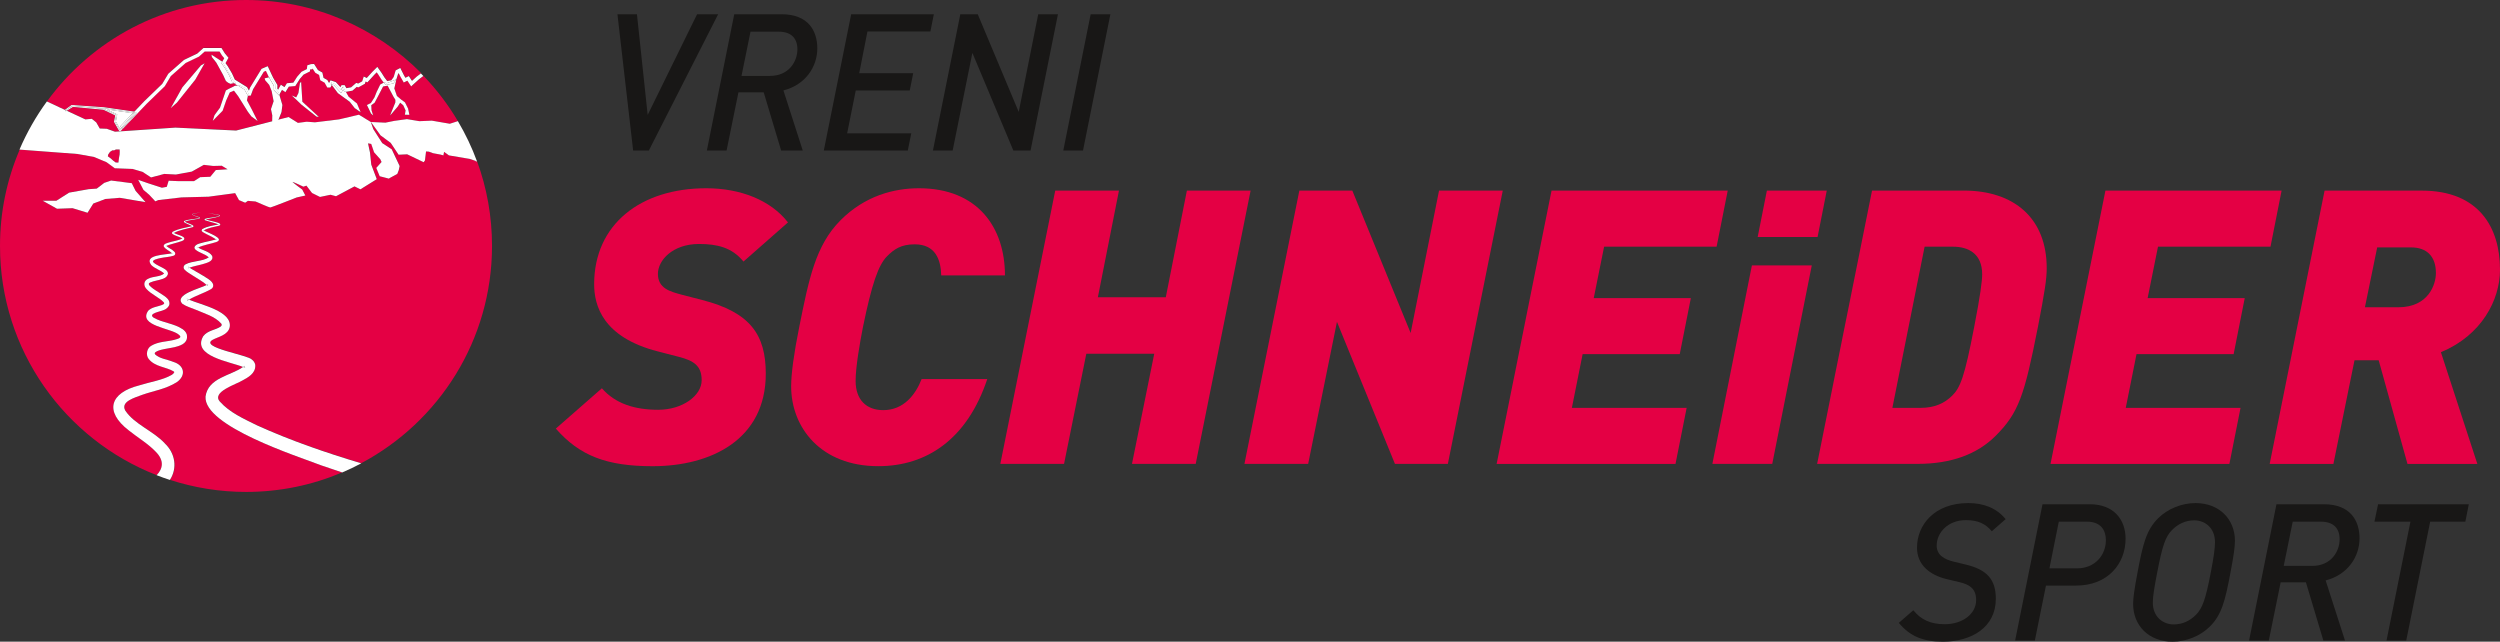 <?xml version="1.0" encoding="UTF-8"?><svg xmlns="http://www.w3.org/2000/svg" viewBox="0 0 708.49 181.85"><rect x="0" y="0" width="708.49" height="181.85" fill="#333333" stroke="none"/><defs><style>.d{fill:#fff;}.e{fill:#e40044;}.f{fill:#181716;}</style></defs><g id="a"/><g id="b"><g id="c"><g><path class="e" d="M210.71,74.14c-3.26-4.03-7.51-5-12.62-5-7.4,0-11.64,4.57-11.64,8.48,0,4.13,3.48,5,6.64,5.87l5.87,1.52c13.6,3.48,18.06,9.79,18.06,20.89,0,18.71-15.56,26.22-32.09,26.22-12.95,0-20.67-2.94-27.41-10.66l13.05-11.42c3.81,4.35,9.25,6.09,15.99,6.09s12.29-3.92,12.29-8.38c0-4.13-2.28-5.55-6.53-6.64l-5.88-1.52c-15.66-4.02-18.06-13.05-18.06-19.04,0-16.97,13.16-27.2,31.76-27.2,9.68,0,18.27,3.37,23.17,9.68l-12.62,11.1Z"/><path class="e" d="M266.74,78.05c-.11-4.46-1.63-8.81-7.51-8.81-3.92,0-5.87,1.41-7.83,3.37-2.5,2.5-4.35,7.94-6.85,20.12-.87,4.46-2.07,11.2-2.07,15.23,0,5.33,3.05,8.27,7.83,8.27,5.77,0,9.14-4.35,10.88-8.81h18.6c-5.66,16.97-17.08,24.69-30.89,24.69-16.32,0-24.69-10.99-24.69-22.63,0-3.48,.76-9.25,2.28-16.75,2.72-13.49,4.57-23.17,11.75-30.35,6.85-6.85,15.01-9.03,22.19-9.03,16.64,0,24.37,11.1,24.37,24.69h-18.06Z"/><path class="e" d="M338.86,131.46h-18.06l6.31-31.22h-19.25l-6.31,31.22h-18.06l15.56-77.45h18.06l-5.98,30.24h19.25l5.98-30.24h18.06l-15.56,77.45Z"/><path class="e" d="M410.33,131.46h-15.01l-16.43-40.25-8.16,40.25h-18.06l15.56-77.45h15.01l16.53,40.36,8.05-40.36h18.06l-15.56,77.45Z"/><path class="e" d="M486.47,69.9h-31.87l-2.94,14.58h27.52l-3.15,15.88h-27.52l-3.05,15.23h32.53l-3.16,15.88h-50.69l15.56-77.45h49.93l-3.15,15.88Z"/><path class="e" d="M502.25,131.46h-16.97l11.2-56.24h16.97l-11.2,56.24Zm12.84-64.29h-16.97l2.61-13.16h16.97l-2.61,13.16Z"/><path class="e" d="M577.52,92.74c-3.81,19.36-5.44,24.26-11.97,30.78-5.22,5.22-12.62,7.94-22.08,7.94h-28.5l15.56-77.45h26c14.25,0,23.5,7.83,23.5,21.97,0,3.15-.54,6.53-2.5,16.75Zm-24.04-22.84h-8.05l-9.14,45.69h7.94c4.03,0,6.85-1.31,9.03-3.48,2.28-2.28,3.48-5.22,6.2-19.36,1.74-8.92,2.28-13.16,2.28-15.01,0-5.87-3.92-7.83-8.27-7.83Z"/><path class="e" d="M643.44,69.9h-31.87l-2.94,14.58h27.52l-3.15,15.88h-27.52l-3.05,15.23h32.53l-3.16,15.88h-50.69l15.56-77.45h49.93l-3.15,15.88Z"/><path class="e" d="M691.74,99.81l10.33,31.66h-19.8l-8.16-29.37h-6.85l-5.98,29.37h-18.06l15.56-77.45h27.52c16.21,0,22.19,10.44,22.19,22.41,0,8.59-5.22,18.6-16.75,23.39Zm-8.48-29.7h-9.57l-3.48,16.97h9.46c8.59,0,10.66-6.53,10.66-9.68,0-4.79-2.61-7.29-7.07-7.29Z"/></g><g><path class="f" d="M183.88,42.66h-4.45l-4.45-38.62h5.53l3.04,28.53,14-28.53h5.97l-19.64,38.62Z"/><path class="f" d="M222.02,25.63l5.48,17.03h-6.13l-4.94-16.49h-7.16l-3.36,16.49h-5.59l7.76-38.62h13.45c7.54,0,10.09,4.72,10.09,9.66,0,5.21-3.31,10.31-9.6,11.93Zm-1.3-16.65h-8.03l-2.55,12.53h8.08c5.37,0,7.76-4.12,7.76-7.54,0-3.09-1.74-4.99-5.26-4.99Z"/><path class="f" d="M263.68,8.92h-17.85l-2.33,11.83h15.3l-.98,4.88h-15.3l-2.44,12.15h18.17l-.98,4.88h-23.81l7.76-38.62h23.43l-.98,4.88Z"/><path class="f" d="M292.06,42.66h-4.88l-11.61-27.67-5.59,27.67h-5.59l7.76-38.62h4.94l11.61,27.67,5.53-27.67h5.59l-7.76,38.62Z"/><path class="f" d="M306.92,42.66h-5.59l7.76-38.62h5.59l-7.76,38.62Z"/></g><g><path class="f" d="M564.47,150.55c-1.74-2.06-3.85-3.15-7.32-3.15-5.21,0-8.3,3.63-8.3,7.21,0,2.71,2.17,3.91,4.83,4.56l3.36,.81c6.13,1.46,8.57,4.29,8.57,9.71,0,8.14-6.94,12.15-14.97,12.15-5.75,0-9.33-1.52-12.53-5.32l4.12-3.58c2.17,2.71,4.94,3.96,8.9,3.96,4.99,0,8.9-2.88,8.9-6.83,0-3.36-2.01-4.45-4.77-5.1l-3.42-.81c-5.1-1.19-8.57-4.18-8.57-8.95,0-6.4,4.88-12.64,14.54-12.64,4.29,0,7.97,1.36,10.58,4.56l-3.91,3.42Z"/><path class="f" d="M588.39,165.95h-8.57l-3.15,15.57h-5.59l7.76-38.62h13.4c6.83,0,10.14,4.39,10.14,9.76,0,7.11-5.04,13.29-14,13.29Zm3.04-18.12h-7.97l-2.66,13.24h7.81c5.15,0,8.19-3.8,8.19-7.97,0-2.82-1.41-5.26-5.37-5.26Z"/><path class="f" d="M632.12,162.21c-1.52,8.08-2.5,11.99-5.8,15.3-2.77,2.77-6.78,4.34-10.63,4.34-6.78,0-11.17-4.61-11.17-10.69,0-1.68,.33-4.12,1.25-8.95,1.52-8.08,2.5-11.99,5.8-15.3,2.77-2.77,6.78-4.34,10.63-4.34,6.78,0,11.17,4.61,11.17,10.69,0,1.68-.33,4.12-1.25,8.95Zm-10.25-14.75c-2.5,0-4.67,1.03-6.4,2.82-1.74,1.79-2.66,4.29-4.12,11.93-.81,4.18-1.25,6.78-1.25,8.57,0,4.07,2.93,6.18,5.91,6.18,2.5,0,4.67-1.03,6.4-2.82,1.74-1.79,2.66-4.29,4.12-11.93,.81-4.18,1.19-6.78,1.19-8.57,0-4.07-2.88-6.18-5.86-6.18Z"/><path class="f" d="M659.08,164.49l5.48,17.03h-6.13l-4.94-16.49h-7.16l-3.36,16.49h-5.59l7.76-38.62h13.45c7.54,0,10.09,4.72,10.09,9.66,0,5.21-3.31,10.31-9.6,11.93Zm-1.3-16.65h-8.03l-2.55,12.53h8.08c5.37,0,7.76-4.12,7.76-7.54,0-3.09-1.74-4.99-5.26-4.99Z"/><path class="f" d="M698.68,147.84h-9.98l-6.78,33.69h-5.59l6.78-33.69h-10.2l1.03-4.94h25.71l-.98,4.94Z"/></g><g><path class="e" d="M74.82,20.27l-3.05,4.97-.65,1.78-.85,.06-.28,1.34,1.39,2.64,1.62,3.24-1.77-1.31-1-1.33-2.74-4.39-1.21-1.59-1.16,.5-1.02,2.24-1.02,2.95-2.8,2.87,.5-1.62,1.56-2.12,1.66-4.88,.83-.46,.81-.39,.02,.02v-.02l.91-.48,.85-.06-1.11-.69h-.04l-.52,.1-.48,.1-.69-.33-.6-.48-.79-1.72-1.93-3.49-1.25-1.56-.12-.69,3.08,1.99,.58-1.04-.65-.79-.68-1.1h-4.19l-1.64,1.45-3.76,1.8-4.21,3.72-1.7,2.86-5.15,4.99-6.8,7.13-.02-.02-.65,.74,15.6-1.06,17.21,.83,6.78-1.74,3.45-.89-.02-.05,.03-1.62-.37-1.77,.75-2.24-.56-2.88-.69-1.74-1.12-1.28-.19-.59,1.28-.29-.89-1.88-.58,.25Zm-19.45,2.26l-5.23,6.54-1.74,1.56,3.3-5.92,5.23-6.17,1.06-.62-2.62,4.61Z"/><path class="e" d="M53.24,76.03s-.02,.02,0,0h0Z"/><polygon class="e" points="32.16 45.56 32.79 46.03 33.57 46.06 33.63 45.5 33.74 44.67 33.9 43.76 33.93 42.98 33.9 42.34 32.85 42.34 32.38 42.59 31.85 42.59 31.18 43.03 30.69 43.76 30.57 44.28 31.43 44.92 32.16 45.56"/><path class="e" d="M18.4,31.12l1.88-1.36,.27,.02,.03-.02,.84,.08,7.98,.55,8.65,1.25,2.83-2.97,5.12-4.95,1.73-2.89,4.44-3.9,3.76-1.8,1.75-1.58h5.12l.96,1.53,1.03,1.23-.84,1.52,.65,.91,1.19,2.03,.79,1.73,3.47,2.15,.53,.97,.33-.88,3.24-5.29,1.75-.75,1.53,3.26,1.21,2.07v1.09l.22,.22,.77-1.39,1.02,.68,.69-1.1,1.83-.17,1.08-1.68,1.23-1.4,1.51-.76,.13-1.07,1.05-.33,.87-.04,1.1,1.72,1.25,.71,.33,1.5,1.09,.62,.47,.84,.43-.75,1.51,.5,1.29,1.42,.32-.57h.87l.49,.86,1.35-.24,1.44-1.26,.56,.19,1.13-.63,.45-1.36,.84,.42,1.57-1.72,1.43-1.43,1.17,1.64,.85,1.35,.79,1.04,1.16-.23,.67-.94,.56-1.87,1.31-.68,1.03,2.05,.42,.73,.97-.48,.92,1.38,1.4-1.27,1.17-.88C106.71,7.96,89.14,0,69.71,0,46.52,0,25.98,11.33,13.31,28.75l5.09,2.37h0Z"/><path class="e" d="M116.6,24.46l-1.07-1.61-1.03,.51-.9-1.57-.51-1.01-.16,.03-.48,1.52-.12,.17h0l-.58,2.57,.75,2.12,1.2,1.04,1.08,.79,.87,1.74,.37,1.79-1.29-.04,.21-1.2-.66-1.45-.87-.75-.67,1.08-2.16,2.53,.12-.43,1.33-3.27v-.75l-.54-.87-1.65-3.11-1.28,.23-1.39,2.68-1.02,1.93-.93,.69,.06,1.45,.48,1.45-.63-.55-.36-.78-.79-1.62,1.12-.56,1.04-1.64,.61-1.54,.53-1.09,.48-.99,1.05-.56-.66-.88-.85-1.36-.47-.66-.58,.58-2.07,2.26-.49-.24-.21,.64-1.86,1.03-.44-.15-1.22,1.07-1.95,.35,.79,1.38,2.37,1.93,1.04,2.48-1.69-1.17-1.41-1.79-3.36-2.44-1.69-2.27-.37,.64h-.87l-.76-1.38-1.23-.7-.33-1.5-1.08-.62-.76-1.19-.1,.21-.58,.02-.07,.58-1.81,.91-1.07,1.23-1.27,2-1.83,.17-.97,1.56-.97-.65-.79,1.42,.87,2.93-.25,1.99-.75,1.9-.19,.27,2.94-.76,2.66,1.66,2.49-.33,2.33,.17,6.81-.83,5.65-1.33,3.36,2.06h0l4.11,.19,2.49-.5,3.61-.5,3.53,.58,3.57-.15,5.05,.87,2.29-.74c-2.74-4.64-6.01-8.93-9.71-12.8l-1.23,.92-2.22,2.02Zm-26.92,8.58l-4.21-3.33-1.74-1.68-1.06-.97,1.27,.54,.63-1.23,.44-2.84,.34-.34,.34,5.64,4.67,4.3-.69-.09Z"/><path class="e" d="M134.64,45.63h.25l-1.75-.6-5.92-1-1.37-1-.19,1-.83-.23-2.1-.39-1.18-.44-.81-.06-.31,2.55-.37,.5-4.67-2.24-2.43,.12-2.24-3.36-2.87-2.12-2.74-3.8,.71,2.01,2.53,3.97,2.7,1.77,2.24,4.74-.25,1.16-.42,1.08s-2.49,1.33-2.41,1.33-2.58-.68-2.58-.68l-.97-2.36,1.5-1.68-.35-.77-1.77-1.97-.81-2.37-.9-.17,.57,2.69,.35,3.34,1.56,4.12-4.64,2.88-1.68-.83-5.23,2.79-1.56-.42-2.99,.62-2.26-1.12-1.58-2.08-.85,.29s-2.71-1.29-3.04-1.35c-.33-.07,2.71,2.17,2.71,2.17l.88,1.69-2.44,.54s-7.04,2.77-7.44,2.84c-.41,.07-4.15-1.71-4.26-1.69-.09,.02-1.5-.13-2.14-.18l-.77,.53-1.76-.74-1.09-1.98-7.52,1.01-7.67,.2-6.56,.75-.87,.37-1.74-1.87-1.62-1.37-1.5-2.87,2.87,1,3.86,1.25,1.37-.25,.54-1.74,2.7,.12h4.49l1.74-1.12,2.87-.12,1.56-1.9,3.34-.22-1.66-1-2.43,.06-2.64-.31-3.41,1.91-4.49,.83-3.32-.17-3.74,1-2.41-1.58-2.82-.83-5.04-.19-2.35-1.72-3.57-1.5-4.65-.83-16.41-1.24C1.98,50.79,0,60.01,0,69.71c0,29.57,18.42,54.82,44.41,64.95,1.73-1.83,2.27-4.07-.21-6.6-2.19-2.33-5.13-4.03-7.71-6.11-6.98-5.39-5.28-10.65,2.97-12.74,3.01-.96,6.63-1.47,9.23-2.98,.55-.34,.72-.74,.72-.82-.03-.04-.09-.1-.21-.18-2.07-1.27-5.26-1.24-7.06-3.53-.88-1.17-.47-3.05,.74-3.72,1.99-1.2,4.5-1.16,6.46-1.66,1-.28,2.56-.58,1.33-1.5-2.07-1.84-11.64-2.44-8.64-6.78,1.06-1.04,2.63-1.14,3.79-1.58,.48-.21,.89-.32,.65-.75-1.27-1.4-3.57-2.28-4.91-3.79-.94-.93-.91-2.44,.55-2.98,1.35-.67,3.33-.48,4.39-1.41,0-.02,.01-.04,.01-.06h0c-1-.94-2.57-1.31-3.62-2.36-2.26-2.98,4.15-2.88,5.89-3.34-.68-.66-1.72-1.01-2.29-1.82-.04-.07-.11-.19-.07-.4,.29-.61,.83-.59,1.33-.8,1.26-.41,2.81-.59,3.95-1.14,0,0,0,0-.01-.01-.86-.62-2.03-.68-2.87-1.38-.09-.07-.09-.32,0-.4,.06-.09,.11-.13,.17-.17,1.7-.88,3.64-1.12,5.47-1.57-.05-.04-.11-.07-.17-.11-.65-.34-1.38-.54-2.01-.95-.03-.04-.12-.05-.15-.21,0-.15,.11-.19,.15-.22,.95-.41,2.14-.41,3.14-.6,.26-.04,.97-.12,1.16-.26,.02,0-.11-.09-.19-.12-.56-.23-1.24-.38-1.77-.69-.12-.04-.21-.22-.06-.29,.8-.33,1.67-.26,2.48-.52-.79,.28-1.69,.25-2.44,.58-.1,.06-.03,.13,.06,.18,.54,.29,1.21,.42,1.78,.64,.08,.07,.24,.03,.26,.26-.21,.23-.42,.19-.63,.26-1.15,.25-2.68,.35-3.7,.77,.65,.43,1.65,.61,2.36,1.09,.03,.04,.16,.09,.11,.31-.09,.15-.17,.14-.23,.17-1.77,.5-3.7,.76-5.3,1.64,.33,.2,.82,.34,1.22,.5,.5,.19,1.06,.34,1.52,.69,.09,.08,.27,.25,.22,.54-.15,.37-.38,.41-.66,.55-1.42,.54-3.24,.86-4.44,1.4,.05,.06,.12,.11,.18,.16,.68,.54,1.49,.85,2.12,1.5,.08,.11,.23,.24,.22,.58-.06,.36-.32,.46-.44,.52-1.3,.41-2.53,.41-3.81,.69-.54,.13-2.71,.51-1.85,1.28,.92,.81,2.09,1.14,3.19,1.86,.52,.29,1.07,.98,.73,1.66-.33,.68-.88,.86-1.29,1.05-1.24,.47-2.46,.55-3.59,1.04-1.11,.41,.16,1.27,.77,1.75,.99,.72,2.14,1.34,3.17,2.07,.57,.4,1.43,1.1,1.46,1.95,.19,.98-.95,1.87-1.64,2.06-.87,.43-4.56,.96-2.82,2.16,2.58,1.49,5.68,1.56,8.24,3.28,.41,.3,.88,.72,1.13,1.41,.96,4.47-6.56,3.44-8.81,5.05-.35,.28-.29,.36-.14,.67,1.28,1.22,3.22,1.34,5.18,2.13,3.05,.91,3.7,3.78,.98,5.72-3.19,2.01-6.48,2.42-9.82,3.6-2,.78-6.21,1.85-4.82,4.44,2.61,3.94,7.94,5.76,11.24,9.34,3,2.79,3.59,7.08,1.43,10.34,6.79,2.2,14.03,3.41,21.55,3.41,9.67,0,18.87-1.97,27.24-5.53-1.97-.65-3.94-1.31-5.91-2-6.82-2.64-33.37-11.1-32.83-19.51,.72-5.34,7.15-5.88,10.65-8.39-3.65-1.5-14.59-3.04-11.31-8.71,1.26-1.68,3.45-1.74,4.91-2.72,.22-.17,.27-.26,.31-.39,.03-.21,.05-.21-.06-.43-1.81-2.12-4.86-2.92-7.42-4.04-1.21-.52-2.49-.84-3.63-1.61-2.51-2.61,5.14-4.38,6.88-5.35-.96-.92-2.88-1.95-3.92-2.65-.76-.51-1.63-.95-2.32-1.65-.2-.21-.39-.55-.28-.93,.17-.45,.38-.52,.52-.63,1.99-1.02,4.75-.79,6.56-1.95,0-.02-.02-.05-.07-.1-1.05-.93-2.61-1.18-3.69-2.13-.18-.14-.34-.52-.24-.77,.48-.94,1.84-1.01,2.73-1.31,.61-.15,2.62-.57,3.35-.79-.05-.05-.11-.1-.17-.14-1.08-.74-2.33-1.21-3.48-1.89-.11-.08-.19-.11-.34-.29-.17-.2-.02-.55,.17-.65,1.42-.8,2.98-.95,4.53-1.29-1.05-.42-2.56-.74-3.79-1.16-.63-.47,.78-.58,1.06-.65,4.48-.63,3.45-.85-.25-1.33,5.5,.49,3.49,.97-.36,1.68-.08,.01-.18,.05-.26,.08,.77,.26,1.65,.41,2.47,.63,.49,.13,1,.24,1.47,.5,.05,.05,.14,.06,.19,.26-.03,.33-.24,.31-.41,.38-1.41,.32-3,.6-4.25,1.3,.02,.02,.05,.03,.07,.04,.72,.53,6.18,2.28,3.45,3.27-1.44,.48-3.87,.89-5.12,1.55,1.26,.87,3.07,.99,3.95,2.37,.53,1.56-1.55,1.98-2.59,2.31-1.26,.38-2.6,.58-3.81,1.03,.17,.12,.36,.24,.52,.34,.7,.42,2.7,1.58,3.44,2.01,.87,.65,3.28,1.64,2.64,3.21-.17,.3-.33,.39-.53,.53-1.99,1.13-4.4,1.85-6.23,2.97,3.59,1.53,12.27,3.3,11.55,7.75-.46,2.31-3.29,2.76-4.86,3.64-3.77,2.2,10.05,4.27,11.14,5.59,.48,.31,.99,1.04,.97,1.72,.05,2.23-2.12,3.37-3.53,4.14-1.94,1.21-8.98,3.3-6.48,6.09,2.7,3.03,6.63,4.78,10.39,6.65,9.52,4.33,19.54,7.77,29.63,10.8,22.04-11.71,37.06-34.89,37.06-61.59,0-8.41-1.49-16.47-4.22-23.93l-.56-.14Zm-100.69,10.43l-4.08,.33-3.43,1.31-1.63,2.61-4.24-1.31-4.41,.16-4.08-2.29h3.92l3.59-2.29,5.55-.98,2.29-.16,2.12-1.63,1.96-.65,5.85,.75,1.07,2.16,2.82,3.22-7.3-1.23Z"/><polygon class="e" points="32.66 32.71 29.3 31.09 20.68 30.29 18.93 31.37 24.22 33.83 26.04 33.67 27.29 34.67 28.29 36.41 30.28 36.49 32.61 37.32 33.85 37.24 32.3 34.54 32.66 32.71"/><polygon class="d" points="33.22 32.43 32.83 34.46 34.04 36.57 34.41 36.14 34.07 35.82 37.63 32.08 30.31 31.02 33.22 32.43"/><polygon class="d" points="20.35 30.01 20.61 30.03 20.64 30.01 21.41 30.09 29.39 30.64 37.85 31.86 38.06 31.64 29.4 30.39 21.43 29.84 20.58 29.76 20.55 29.78 20.28 29.76 18.4 31.12 18.4 31.12 18.66 31.24 20.35 30.01"/><polygon class="d" points="34.59 36.31 34 36.99 32.56 34.5 32.94 32.57 29.37 30.84 21.41 30.09 20.61 30.03 18.67 31.25 18.93 31.37 20.68 30.29 29.3 31.09 32.66 32.71 32.3 34.54 33.85 37.24 34.13 37.22 34.77 36.49 34.59 36.31"/><polygon class="d" points="18.66 31.24 18.67 31.25 20.61 30.03 20.35 30.01 18.66 31.24"/><polygon class="d" points="20.61 30.03 21.41 30.09 20.64 30.01 20.61 30.03"/><polygon class="d" points="34.04 36.57 32.83 34.46 33.22 32.43 30.31 31.02 37.63 32.08 37.85 31.86 29.39 30.64 21.41 30.09 29.37 30.84 32.94 32.57 32.56 34.5 34 36.99 34.59 36.31 34.41 36.14 34.04 36.57"/><path class="d" d="M116.78,22.94l-.92-1.38-.97,.48-.42-.73-1.03-2.05-1.31,.68-.56,1.87-.67,.94-1.16,.23-.79-1.04-.85-1.35-1.17-1.64-1.43,1.43-1.57,1.72-.84-.42-.45,1.36-1.13,.63-.56-.19-1.44,1.26-1.35,.24-.49-.86h-.87l-.32,.57-1.29-1.42-1.51-.5-.43,.75-.47-.84-1.09-.62-.33-1.5-1.25-.71-1.1-1.72-.87,.04-1.05,.33-.13,1.07-1.51,.76-1.23,1.4-1.08,1.68-1.83,.17-.69,1.1-1.02-.68-.77,1.39-.22-.22v-1.09l-1.21-2.07-1.53-3.26-1.75,.75-3.24,5.29-.33,.88-.53-.97-3.47-2.15-.79-1.73-1.19-2.03-.65-.91,.84-1.52-1.03-1.23-.96-1.53h-5.12l-1.75,1.58-3.76,1.8-4.44,3.9-1.73,2.89-5.12,4.95-2.83,2.97,.86,.12-4.14,4.72,.02,.02,6.8-7.13,5.15-4.99,1.7-2.86,4.21-3.72,3.76-1.8,1.64-1.45h4.19l.68,1.1,.65,.79-.58,1.04,.1,.06,2.24,3.91,.82,1.44,.78,.66h-.61l1.11,.69,.58-.04,1.72,.83,.66,1.41-.14,.65,.85-.06,.65-1.78,3.05-4.97,.58-.25,.89,1.88,.52-.12,1.37,2.34-.04,1.07,.83,.91,.21,.72,.79-1.42,.97,.65,.97-1.56,1.83-.17,1.27-2,1.07-1.23,1.81-.91,.07-.58,.58-.02,.1-.21,.76,1.19,1.08,.62,.33,1.5,1.23,.7,.76,1.37h.87l.37-.64-.24-.32,.1-.45,1.08,.45,1.58,1.71,.73-1,.53,1.18,.17,.3,1.95-.35,1.22-1.07,.44,.15,1.86-1.03,.21-.64,.49,.24,2.07-2.26,.58-.58,.47,.66,.85,1.36,.66,.88,.19-.1,.21-.08,.24,.38,.3-.04,2.57-1.04,.12-.17,.48-1.52,.16-.03,.51,1.01,.9,1.57,1.03-.51,1.07,1.61,2.22-2.02,1.23-.92c-.23-.24-.46-.49-.69-.73l-1.17,.88-1.4,1.27Z"/><polygon class="d" points="34.41 36.14 37.93 32.13 37.63 32.08 34.07 35.82 34.41 36.14"/><polygon class="d" points="38.42 31.94 34.59 36.31 34.77 36.49 38.91 31.76 38.06 31.64 37.85 31.86 38.42 31.94"/><polygon class="d" points="37.85 31.86 37.63 32.08 37.93 32.13 34.41 36.14 34.59 36.31 38.42 31.94 37.85 31.86"/><path class="d" d="M122.42,34.19l-3.57,.15-3.53-.58-3.61,.5-2.49,.5-4.11-.19h0l2.74,3.8,2.87,2.12,2.24,3.36,2.43-.12,4.67,2.24,.37-.5,.31-2.55,.81,.06,1.18,.44,2.1,.39,.83,.23,.19-1,1.37,1,5.92,1,1.75,.6h-.25l.56,.15c-1.46-4.01-3.3-7.83-5.44-11.46l-2.29,.74-5.05-.87Z"/><polygon class="d" points="65.67 24.78 65.68 24.79 65.65 24.78 64.84 25.17 64.01 25.63 62.35 30.51 60.79 32.63 60.29 34.25 63.1 31.38 64.12 28.43 65.13 26.19 66.3 25.69 67.5 27.28 70.24 31.67 71.24 33 73.01 34.31 71.39 31.07 69.99 28.43 70.27 27.09 70.22 27.09 69.29 25.38 67.44 24.24 66.59 24.3 65.67 24.78"/><polygon class="d" points="70.22 27.09 70.27 27.09 70.41 26.44 69.75 25.03 68.02 24.2 67.44 24.24 69.29 25.38 70.22 27.09"/><polygon class="d" points="60.05 16.18 61.29 17.74 63.22 21.23 64.01 22.95 64.61 23.43 65.3 23.76 65.78 23.66 66.3 23.55 66.33 23.55 65.78 23.21 64.89 21.25 63.75 19.3 62.76 17.92 63 17.49 59.92 15.49 60.05 16.18"/><polygon class="d" points="63.75 19.3 64.89 21.25 65.78 23.21 66.33 23.55 66.94 23.55 66.16 22.89 65.34 21.46 63.1 17.55 63 17.49 62.76 17.92 63.75 19.3"/><polygon class="d" points="51.7 24.72 48.39 30.64 50.14 29.08 55.37 22.54 57.99 17.92 56.93 18.55 51.7 24.72"/><polygon class="d" points="85.34 23.19 85 23.53 84.57 26.37 83.94 27.6 82.67 27.05 83.72 28.02 85.47 29.7 89.68 33.04 90.36 33.13 85.69 28.83 85.34 23.19"/><polygon class="d" points="107.28 24.93 106.75 26.02 106.14 27.56 105.1 29.2 103.98 29.76 104.77 31.38 105.13 32.16 105.76 32.71 105.29 31.26 105.22 29.81 106.16 29.12 107.18 27.19 108.57 24.51 109.85 24.28 111.5 27.4 112.04 28.27 112.04 29.02 110.71 32.29 110.58 32.71 112.74 30.18 113.41 29.1 114.28 29.85 114.94 31.3 114.74 32.51 116.02 32.55 115.65 30.76 114.78 29.02 113.7 28.23 112.49 27.19 111.75 25.07 112.33 22.49 112.32 22.5 111.5 23.65 109.33 24.08 108.81 23.39 107.76 23.95 107.28 24.93"/><polygon class="d" points="111.5 23.65 112.32 22.5 109.75 23.53 109.45 23.58 109.21 23.2 109 23.28 108.81 23.39 109.33 24.08 111.5 23.65"/><polygon class="d" points="99.11 28.84 100.52 30.64 102.21 31.81 101.17 29.33 98.8 27.4 98.01 26.01 97.65 26.08 97.25 25.37 96.68 26.37 94.64 24.13 94.15 23.97 94.06 24.13 95.75 26.4 99.11 28.84"/><polygon class="d" points="94.64 24.13 96.68 26.37 97.25 25.37 97.65 26.08 98.01 26.01 97.84 25.71 97.31 24.53 96.58 25.53 95 23.81 93.92 23.37 93.82 23.81 94.06 24.13 94.15 23.97 94.64 24.13"/><polygon class="d" points="37.35 51.91 31.5 51.16 29.54 51.82 27.42 53.45 25.13 53.61 19.59 54.59 15.99 56.88 12.08 56.88 16.16 59.16 20.56 59 24.81 60.3 26.44 57.69 29.87 56.39 33.95 56.06 41.24 57.29 38.42 54.07 37.35 51.91"/><path class="d" d="M26.62,44.47l3.57,1.5,2.35,1.72,5.04,.19,2.82,.83,2.41,1.58,3.74-1,3.32,.17,4.49-.83,3.41-1.91,2.64,.31,2.43-.06,1.66,1-3.34,.22-1.56,1.9-2.87,.12-1.74,1.12h-4.49l-2.7-.12-.54,1.74-1.37,.25-3.86-1.25-2.87-1,1.5,2.87,1.62,1.37,1.74,1.87,.87-.37,6.56-.75,7.67-.2,7.52-1.01,1.09,1.98,1.76,.74,.77-.53c.64,.06,2.05,.2,2.14,.18,.11-.02,3.86,1.76,4.26,1.69,.41-.07,7.44-2.84,7.44-2.84l2.44-.54-.88-1.69s-3.04-2.23-2.71-2.17c.33,.07,3.04,1.35,3.04,1.35l.85-.29,1.58,2.08,2.26,1.12,2.99-.62,1.56,.42,5.23-2.79,1.68,.83,4.64-2.88-1.56-4.12-.35-3.34-.57-2.69,.9,.17,.81,2.37,1.77,1.97,.35,.77-1.5,1.68,.97,2.36s2.66,.68,2.58,.68,2.41-1.33,2.41-1.33l.42-1.08,.25-1.16-2.24-4.74-2.7-1.77-2.53-3.97-.71-2.01h0l-3.36-2.06-5.65,1.33-6.81,.83-2.33-.17-2.49,.33-2.66-1.66-2.94,.76,.19-.27,.75-1.9,.25-1.99-.87-2.93-.1,.18-1.44-1.44v-1.24l-1.1-1.88-.26-.55-1.28,.29,.19,.59,1.12,1.28,.69,1.74,.56,2.88-.75,2.24,.37,1.77-.03,1.62,.02,.05-3.45,.89-6.78,1.74-17.21-.83-15.6,1.06-.17,.2-.1-.18-1.25,.08-2.33-.83-1.99-.08-1-1.74-1.25-1-1.83,.16-5.28-2.46-.26,.16-.28-.41-5.09-2.37c-3.07,4.22-5.68,8.79-7.76,13.64l16.41,1.24,4.65,.83Zm4.06-.71l.5-.72,.67-.44h.53l.47-.25h1.05l.03,.64-.03,.78-.17,.92-.11,.83-.06,.55-.78-.03-.64-.47-.72-.64-.86-.64,.11-.53Z"/><polygon class="d" points="18.54 31.32 18.66 31.24 18.4 31.12 18.68 31.53 18.93 31.37 18.67 31.25 18.54 31.32"/><polygon class="d" points="33.96 37.42 34.13 37.22 33.85 37.24 33.96 37.42"/><polygon class="d" points="18.54 31.32 18.67 31.25 18.66 31.24 18.54 31.32"/><polygon class="d" points="78.14 25.19 78.18 24.12 76.81 21.79 76.28 21.9 76.54 22.45 77.64 24.33 77.64 25.57 79.08 27.01 79.18 26.83 78.97 26.11 78.14 25.19"/><polygon class="d" points="105.1 34.56 105.1 34.56 105.1 34.56 105.1 34.56"/><path class="d" d="M46.73,125.67c-3.3-3.58-8.64-5.4-11.24-9.34-1.39-2.59,2.82-3.66,4.82-4.44,3.34-1.18,6.63-1.59,9.82-3.6,2.72-1.94,2.07-4.81-.98-5.72-1.95-.79-3.9-.91-5.18-2.13-.16-.31-.21-.39,.14-.67,2.25-1.61,9.78-.58,8.81-5.05-.25-.69-.72-1.1-1.13-1.41-2.56-1.72-5.65-1.78-8.24-3.28-1.74-1.19,1.94-1.73,2.82-2.16,.68-.19,1.83-1.08,1.64-2.06-.02-.85-.88-1.55-1.46-1.95-1.03-.73-2.18-1.35-3.17-2.07-.6-.48-1.88-1.34-.77-1.75,1.14-.5,2.35-.57,3.59-1.04,.42-.19,.96-.36,1.29-1.05,.34-.69-.21-1.37-.73-1.66-1.09-.72-2.27-1.06-3.19-1.86-.86-.76,1.3-1.14,1.85-1.28,1.28-.29,2.51-.28,3.81-.69,.12-.06,.38-.16,.44-.52,.01-.34-.14-.47-.22-.58-.63-.65-1.43-.96-2.12-1.5-.07-.06-.13-.11-.18-.16-.02,0-.05,.02-.07,.03,.02-.11-.02-.12,0-.1,.02,.03,.04,.05,.06,.07,1.2-.54,3.02-.87,4.44-1.4,.27-.14,.51-.18,.66-.55,.06-.29-.13-.46-.22-.54-.46-.35-1.02-.5-1.52-.69-.4-.15-.89-.3-1.22-.5-.03,.02-.07,.03-.1,.05,0,.02,.01-.09,0-.11,.03,.02,.07,.04,.11,.06,1.6-.88,3.53-1.14,5.3-1.64,.06-.03,.14-.02,.23-.17,.05-.21-.08-.26-.11-.31-.71-.48-1.7-.66-2.36-1.09,1.02-.42,2.55-.52,3.7-.77,.21-.07,.42-.03,.63-.26-.02-.23-.18-.2-.26-.26-.57-.22-1.24-.35-1.78-.64-.09-.05-.16-.12-.06-.18,.75-.33,1.65-.3,2.44-.58-.8,.26-1.67,.2-2.48,.52-.14,.07-.06,.25,.06,.29,.53,.3,1.2,.46,1.77,.69,.08,.03,.21,.12,.19,.12-.19,.14-.89,.22-1.16,.26-1,.19-2.19,.19-3.14,.6-.04,.03-.14,.07-.15,.22,.03,.16,.11,.17,.15,.21,.63,.41,1.36,.61,2.01,.95,.06,.03,.12,.07,.17,.11h.06s.07-.06,.03,0c0,.11,.02,.06-.02,.04-.02-.01-.05-.03-.07-.04-1.83,.45-3.77,.69-5.47,1.57-.06,.05-.11,.08-.17,.17-.08,.08-.08,.34,0,.4,.84,.7,2,.76,2.87,1.38,0,0,0,0,.01,.01,0,0,.02,0,.03-.01,0,.07,0,.05-.03,.01-1.14,.55-2.69,.73-3.95,1.14-.5,.21-1.05,.2-1.33,.8-.04,.21,.03,.33,.07,.4,.57,.8,1.61,1.15,2.29,1.82,.05-.01,.1-.02,.14-.03,.07-.02,.02-.05-.02,.1,0,.12,.02,.06-.03,.01-.03-.03-.06-.05-.09-.08-1.75,.45-8.15,.36-5.89,3.34,1.05,1.05,2.62,1.41,3.62,2.36h0v-.02c.01,.06,.02,.05,0,.02,0,.02,0,.04-.01,.06-1.06,.93-3.04,.74-4.39,1.41-1.45,.55-1.48,2.05-.55,2.98,1.34,1.51,3.64,2.39,4.91,3.79,.24,.43-.16,.53-.65,.75-1.17,.45-2.73,.54-3.79,1.58-3,4.33,6.57,4.93,8.64,6.78,1.23,.91-.33,1.22-1.33,1.5-1.96,.5-4.47,.45-6.46,1.66-1.21,.67-1.63,2.55-.74,3.72,1.8,2.29,4.99,2.26,7.06,3.53,.12,.08,.19,.14,.21,.18v-.02c.02,.06,.03,.06,0,.02,0,.08-.16,.48-.72,.82-2.6,1.51-6.22,2.02-9.23,2.98-8.25,2.09-9.95,7.35-2.97,12.74,2.58,2.08,5.52,3.78,7.71,6.11,2.47,2.53,1.94,4.78,.21,6.6,1.23,.48,2.48,.93,3.75,1.34,2.16-3.25,1.57-7.55-1.43-10.34Z"/><path class="d" d="M49.41,105.4v.02s.02,.04,0-.02Z"/><path class="d" d="M49.2,66.07s.07-.03,.1-.05c-.03-.02-.08-.04-.11-.06,.02,.02,.02,.13,0,.11Z"/><path class="d" d="M54.54,64.09c.04-.06,0-.01-.03-.01h-.06s.05,.04,.07,.05c.04,.02,.02,.06,.02-.04Z"/><path class="d" d="M51.73,67.61s-.02,0-.03,.01c.04,.04,.02,.05,.03-.01Z"/><path class="d" d="M47.09,69.73s.05-.02,.07-.03c-.02-.02-.05-.04-.06-.07-.02-.02,.02,0,0,.1Z"/><path class="d" d="M46.51,77.45v.02s0,.04,0-.02Z"/><path class="d" d="M48.9,71.84c.04-.14,.08-.12,.02-.1-.04,.01-.09,.02-.14,.03,.03,.03,.06,.05,.09,.08,.05,.05,.04,.11,.03-.01Z"/><path class="d" d="M52.89,84.62s.17,.17,.18,.43c0,.24-.09,.3-.08,.29,.11-.14,.3-.26,.49-.39,.02-.01,.04-.02,.05-.03-.2-.08-.38-.17-.54-.25-.06-.03-.17-.09-.11-.05Z"/><path class="d" d="M58.99,80.5c-.06,.04-.25,.15-.31,.18-.04,.02-.08,.05-.13,.08,.11,.1,.21,.21,.3,.31-.1-.14,.04-.51,.15-.56Z"/><path class="d" d="M59.11,72.94h0s0,.02,0,0Z"/><path class="d" d="M69.27,103.7c-.01-.08,.04-.09-.12,.09-.09,.07-.19,.13-.28,.2,.23,.1,.43,.19,.6,.29-.1-.1-.21-.42-.2-.57Z"/><path class="d" d="M61.3,67.95s.02-.15,.04-.17c-.04,.02-.11,.04-.17,.05,.09,.08,.15,.15,.12,.12Z"/><path class="d" d="M62.34,113.85c-2.5-2.79,4.55-4.89,6.48-6.09,1.41-.77,3.58-1.91,3.53-4.14,.02-.68-.49-1.4-.97-1.72-1.09-1.32-14.91-3.39-11.14-5.59,1.57-.88,4.4-1.32,4.86-3.64,.72-4.45-7.96-6.23-11.55-7.75-.02,.01-.04,.02-.05,.03-.19,.13-.38,.25-.49,.39-.01,0,.07-.05,.08-.29,0-.25-.16-.42-.18-.43-.05-.04,.05,.02,.11,.05,.16,.08,.35,.16,.54,.25,1.84-1.12,4.25-1.84,6.23-2.97,.2-.14,.36-.23,.53-.53,.64-1.57-1.77-2.56-2.64-3.21-.74-.43-2.74-1.59-3.44-2.01-.17-.1-.35-.22-.52-.34-.16,.06-.32,.11-.47,.18h0s-.01,.02,0,0c.01-.02,.04-.06,.08-.16,.05-.12-.01-.32-.03-.34,.07,.06,.24,.18,.42,.32,1.21-.46,2.55-.65,3.81-1.03,1.04-.33,3.11-.75,2.59-2.31-.88-1.38-2.7-1.5-3.95-2.37-.05,.03-.11,.05-.16,.08,.04-.13-.05-.24-.01-.19,.05,.04,.12,.07,.17,.11,1.25-.65,3.68-1.07,5.12-1.55,2.73-.99-2.73-2.74-3.45-3.27-.02-.01-.04-.03-.07-.04-.02,.01-.04,.02-.06,.03-.03,.02-.05,.04-.05,.04,.02,0,.02-.13,0-.15,0,0,.05,.03,.11,.07,1.25-.7,2.85-.98,4.25-1.3,.17-.07,.38-.05,.41-.38-.05-.2-.14-.21-.19-.26-.47-.26-.98-.36-1.47-.5-.82-.22-1.7-.37-2.47-.63-.04,.02-.09,.04-.11,.05,.01-.01,0-.09,0-.08,.04,.01,.08,.02,.12,.03,.09-.04,.19-.07,.26-.08,3.85-.71,5.86-1.19,.36-1.68,3.7,.48,4.73,.71,.25,1.33-.29,.07-1.69,.18-1.06,.65,1.22,.42,2.74,.74,3.79,1.16,.05-.01,.11-.02,.16-.03,.06-.01,0-.03,0,.09-.05-.02-.1-.04-.15-.05-1.54,.34-3.11,.49-4.53,1.29-.19,.1-.34,.45-.17,.65,.15,.18,.24,.21,.34,.29,1.14,.68,2.4,1.16,3.48,1.89,.06,.03,.12,.09,.17,.14,.06-.02,.13-.04,.17-.05-.03,.01-.06,.14-.04,.17,.03,.04-.04-.03-.12-.12-.72,.22-2.73,.65-3.35,.79-.89,.3-2.26,.37-2.73,1.31-.11,.26,.06,.63,.24,.77,1.08,.94,2.64,1.2,3.69,2.13,.05,.06,.07,.09,.07,.1h0s0,.02,0,0c-1.81,1.16-4.57,.93-6.56,1.95-.13,.11-.35,.17-.52,.63-.11,.38,.08,.72,.28,.93,.7,.7,1.56,1.14,2.32,1.65,1.04,.7,2.96,1.73,3.92,2.65,.05-.03,.09-.05,.13-.08,.07-.03,.26-.14,.31-.18-.1,.05-.24,.42-.15,.56-.08-.1-.19-.2-.3-.31-1.74,.97-9.39,2.74-6.88,5.35,1.14,.77,2.42,1.1,3.63,1.61,2.56,1.12,5.61,1.92,7.42,4.04,.1,.21,.08,.22,.06,.43-.04,.13-.09,.22-.31,.39-1.46,.98-3.65,1.04-4.91,2.72-3.27,5.67,7.67,7.2,11.31,8.71,.09-.07,.19-.13,.28-.2,.16-.17,.11-.17,.12-.09,0,.15,.11,.47,.2,.57-.17-.1-.37-.19-.6-.29-3.5,2.5-9.93,3.05-10.65,8.39-.55,8.41,26.01,16.88,32.83,19.51,1.96,.68,3.93,1.35,5.91,2,1.84-.78,3.64-1.65,5.4-2.59-10.09-3.03-20.1-6.47-29.63-10.8-3.77-1.87-7.7-3.62-10.39-6.65Z"/><path class="d" d="M62.04,63.54c-.05,.01-.11,.02-.16,.03,.05,.02,.11,.04,.15,.05,0-.12,.07-.1,0-.09Z"/><path class="d" d="M53.32,75.87c-.04,.1-.07,.14-.08,.16h0c.15-.08,.31-.12,.47-.18-.19-.13-.35-.26-.42-.32,.02,.02,.08,.22,.03,.34Z"/><path class="d" d="M57.65,65.35s.01-.02,.05-.04c.02-.01,.04-.02,.06-.03-.06-.04-.12-.08-.11-.07,.03,.01,.02,.15,0,.15Z"/><path class="d" d="M56,70.21s.11-.05,.16-.08c-.06-.04-.12-.07-.17-.11-.04-.05,.05,.06,.01,.19Z"/><path class="d" d="M58.17,62.25s.07-.03,.11-.05c-.04-.01-.08-.02-.12-.03,.01-.01,.02,.07,0,.08Z"/></g></g></g></svg>
